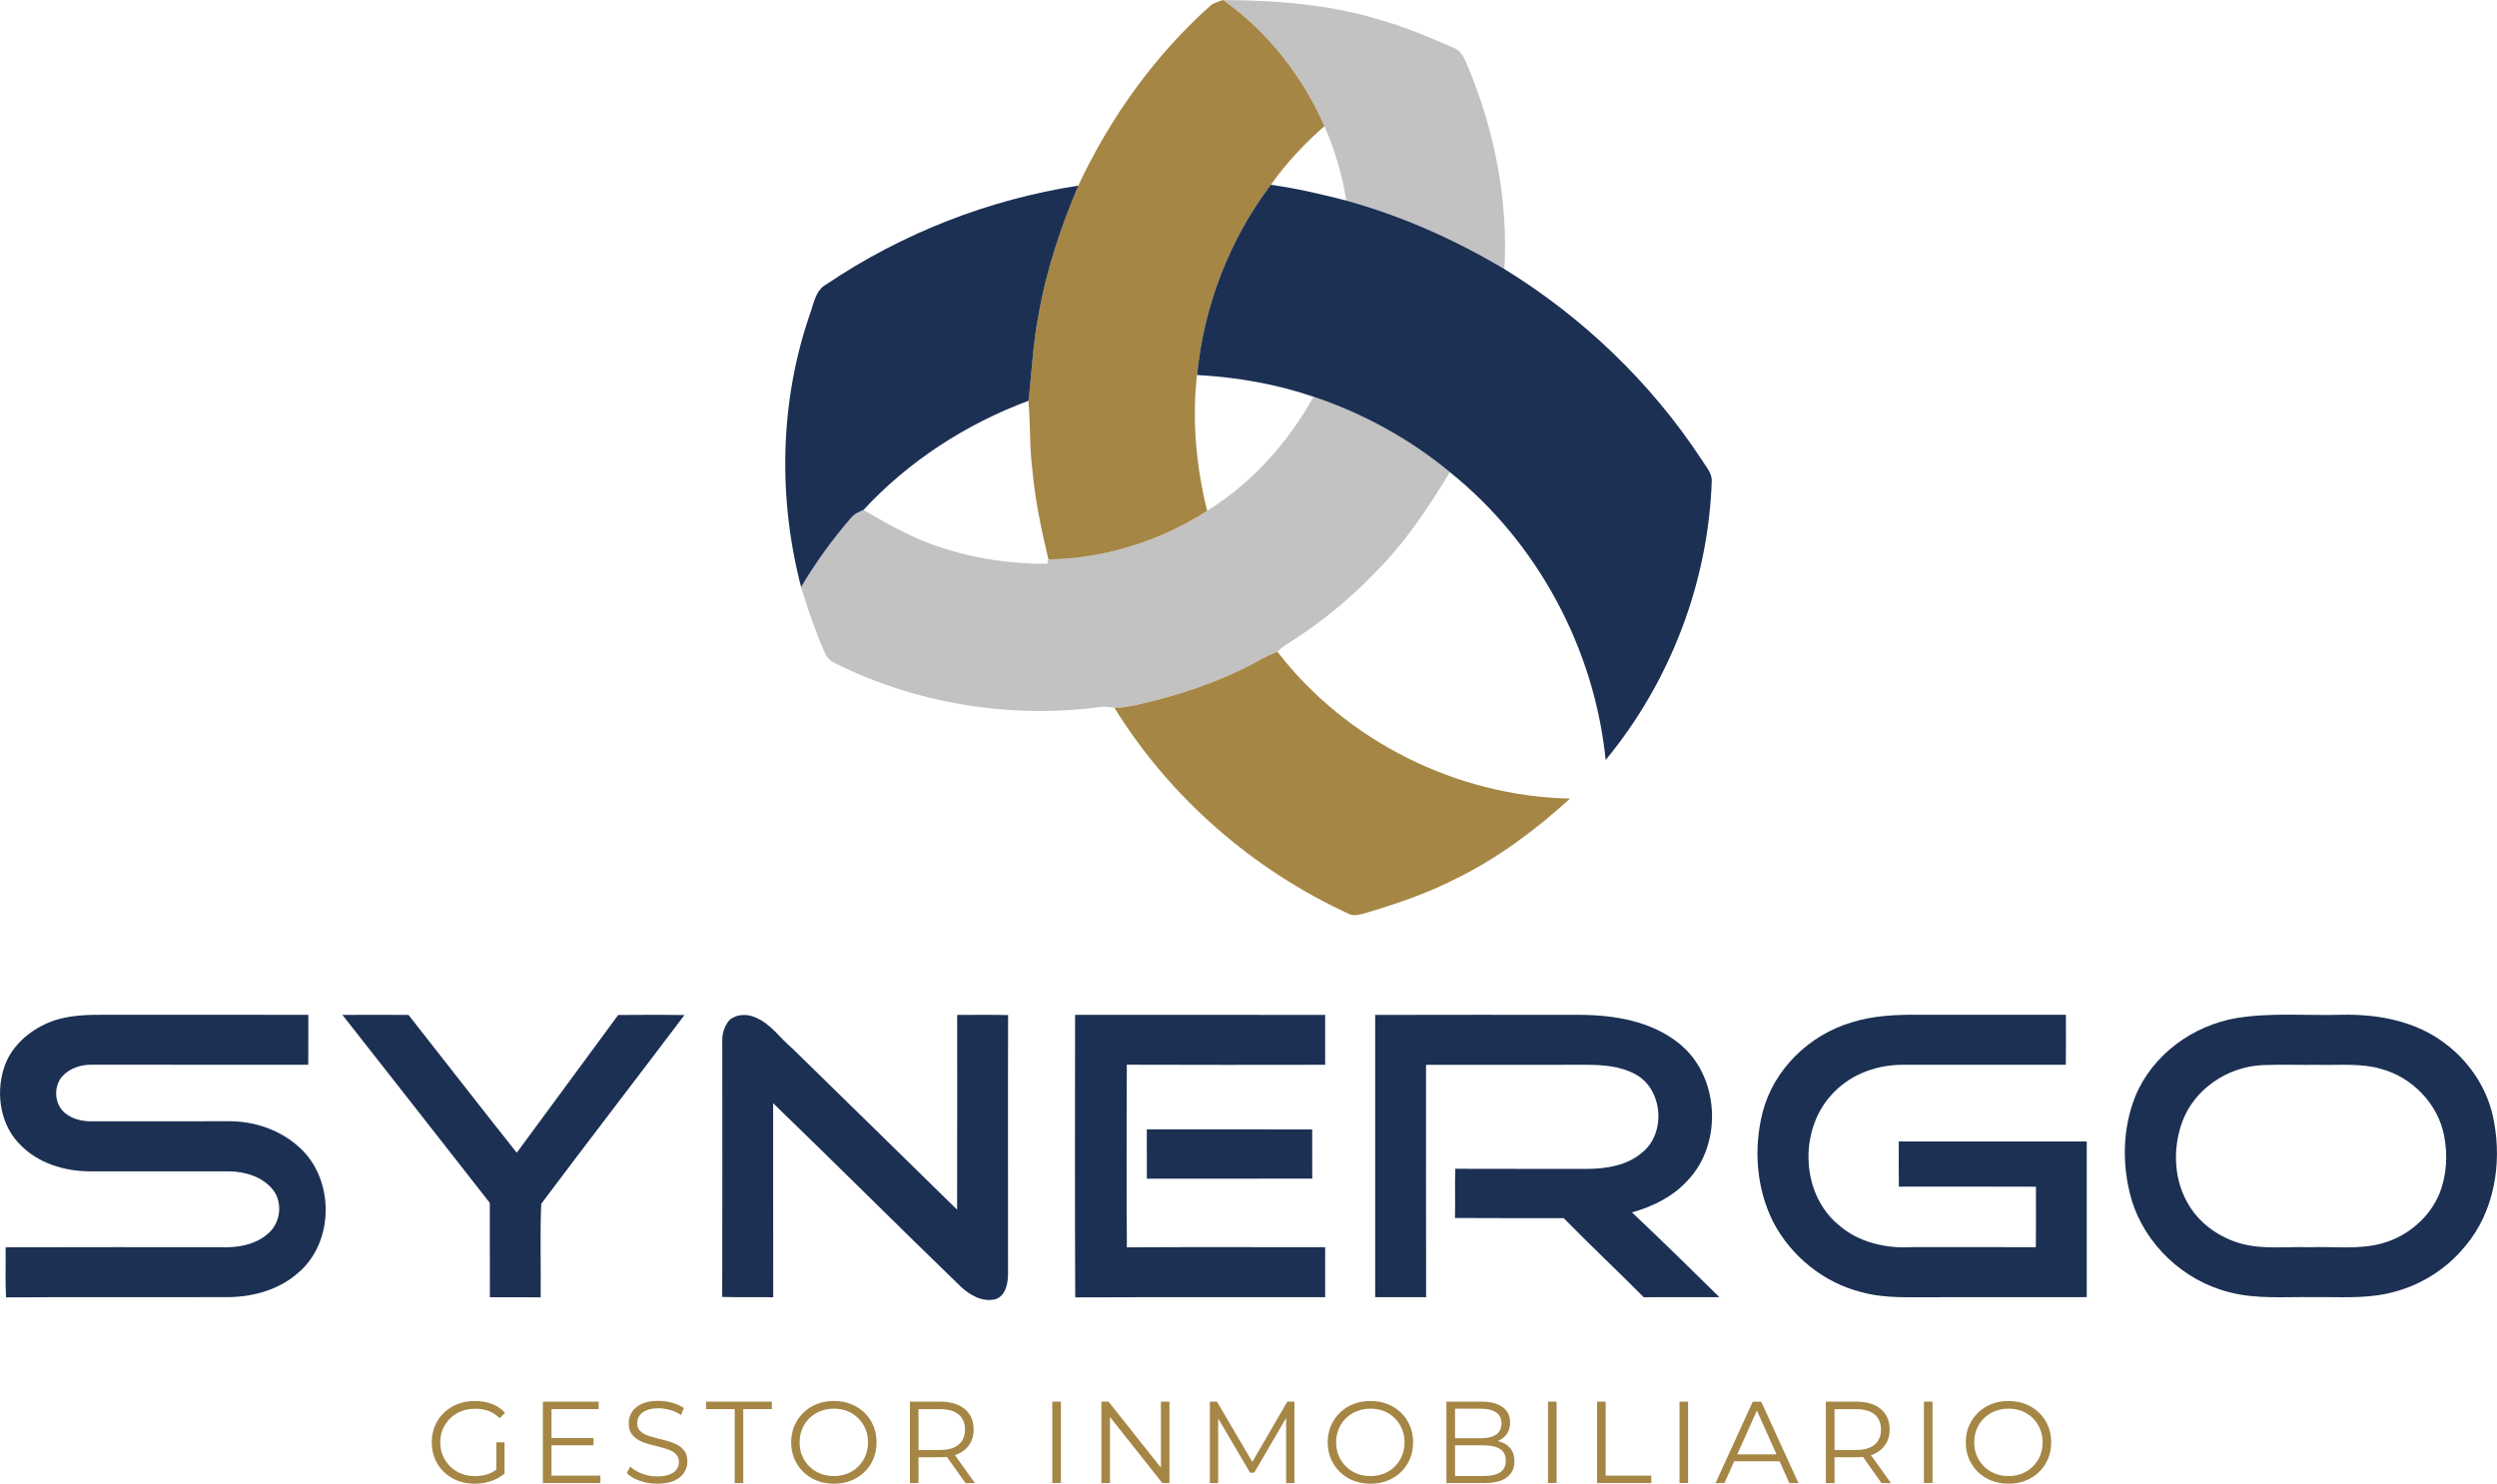 <?xml version="1.0" encoding="utf-8"?>
<!-- Generator: Adobe Illustrator 24.1.2, SVG Export Plug-In . SVG Version: 6.00 Build 0)  -->
<svg version="1.1" id="Capa_1" xmlns="http://www.w3.org/2000/svg" xmlns:xlink="http://www.w3.org/1999/xlink" x="0px" y="0px"
	 viewBox="0 0 351.97 209.17" style="enable-background:new 0 0 351.97 209.17;" xml:space="preserve">
<style type="text/css">
	.st0{fill:#C3C2C2;}
	.st1{fill:#A58645;}
	.st2{fill:#1C3054;}
	.st3{fill:none;}
</style>
<g>
	<path class="st0" d="M172.41,0c7.29,0.05,14.66,0.57,21.68,2.67c3.75,1.01,7.33,2.56,10.88,4.1c1.21,0.48,1.56,1.83,2.06,2.91
		c3.68,8.9,5.56,18.63,5.03,28.26c-6.97-4.16-14.45-7.49-22.29-9.66c-0.58-3.61-1.61-7.16-3.09-10.51
		C183.59,10.75,178.69,4.45,172.41,0"/>
	<path class="st0" d="M170.16,72c6.33-3.89,11.38-9.61,15-16.06c6.98,2.34,13.55,5.92,19.21,10.63
		c-3.08,5.08-6.41,10.09-10.67,14.28c-3.74,3.92-8.02,7.32-12.62,10.17c-0.36,0.27-0.7,0.55-1.03,0.86c-0.95,0.37-1.87,0.8-2.74,1.3
		c-5.4,2.96-11.29,4.91-17.29,6.24c-0.97,0.21-1.95,0.37-2.94,0.35c-0.66-0.06-1.32-0.2-1.98-0.09
		c-12.71,1.67-25.91-0.45-37.39-6.18c-0.7-0.31-1.22-0.88-1.5-1.59c-1.31-2.97-2.33-6.06-3.31-9.15c2.03-3.43,4.38-6.68,6.98-9.7
		c0.46-0.6,1.14-0.9,1.81-1.18c3.12,1.8,6.26,3.63,9.65,4.86c5.2,1.87,10.74,2.79,16.28,2.73c0.04-0.15,0.11-0.45,0.15-0.61
		C155.69,78.73,163.54,76.28,170.16,72"/>
	<path class="st1" d="M170.77,0.66c0.51-0.29,1.06-0.5,1.64-0.66c6.28,4.45,11.18,10.75,14.28,17.78c-2.81,2.47-5.4,5.21-7.56,8.28
		c-5.85,7.75-9.46,17.17-10.41,26.82c-0.71,6.4-0.11,12.9,1.44,19.13c-6.63,4.28-14.48,6.73-22.37,6.86
		c-0.99-4.13-1.88-8.3-2.26-12.54c-0.44-3.26-0.26-6.56-0.57-9.83c0.48-4.03,0.63-8.1,1.42-12.09c1.06-6.29,3.12-12.37,5.61-18.24
		C156.5,16.55,162.81,7.73,170.77,0.66"/>
	<path class="st1" d="M177.32,93.18c0.88-0.5,1.8-0.93,2.74-1.3c9.72,12.63,25.33,20.38,41.25,20.7
		c-4.83,4.41-10.12,8.36-16.01,11.26c-4.2,2.16-8.69,3.67-13.22,4.99c-0.62,0.14-1.32,0.33-1.92,0.02
		c-13.53-6.21-25.25-16.4-33.08-29.08c0.99,0.03,1.97-0.14,2.94-0.35C166.03,98.09,171.93,96.14,177.32,93.18"/>
	<path class="st2" d="M116.52,40.06c10.61-7.15,22.82-11.94,35.48-13.89c-2.49,5.87-4.54,11.95-5.61,18.24
		c-0.8,3.99-0.94,8.06-1.42,12.09c-8.78,3.27-16.87,8.49-23.25,15.38c-0.67,0.29-1.36,0.59-1.81,1.18c-2.61,3.02-4.96,6.27-6.99,9.7
		c-3.26-12.52-3.02-25.97,1.16-38.24C114.69,42.95,114.87,40.94,116.52,40.06"/>
	<path class="st2" d="M179.13,26.05c3.6,0.5,7.14,1.33,10.65,2.23c7.84,2.17,15.32,5.5,22.29,9.66
		c11.03,6.79,20.6,15.95,27.73,26.77c0.56,0.95,1.44,1.81,1.49,2.97c-0.46,14.32-5.83,28.41-14.96,39.46
		c-1.58-15.71-9.62-30.69-21.95-40.57c-5.67-4.7-12.24-8.29-19.21-10.63c-5.3-1.81-10.86-2.77-16.44-3.07
		C169.67,43.22,173.27,33.8,179.13,26.05"/>
	<path class="st2" d="M6.74,144.21c2.67-1.15,5.64-1.17,8.49-1.15c9.41,0.01,18.82-0.02,28.23,0.01c-0.01,2.35,0.01,4.69-0.01,7.04
		c-10.16-0.01-20.33,0-30.49-0.01c-1.53-0.02-3.13,0.47-4.18,1.64c-1.29,1.46-1.12,4,0.43,5.21c1.04,0.85,2.42,1.14,3.74,1.13
		c6.52-0.01,13.04-0.01,19.57-0.01c3.51,0.04,7.05,1.27,9.66,3.67c5.01,4.46,4.99,13.41-0.19,17.73c-2.58,2.28-6.08,3.3-9.48,3.39
		c-10.55,0.05-21.11-0.03-31.66,0.04c-0.12-2.35-0.03-4.71-0.06-7.06c10.43-0.04,20.86-0.01,31.3-0.01
		c2.13-0.02,4.39-0.62,5.94-2.15c1.54-1.53,1.8-4.19,0.46-5.93c-1.5-1.9-4.04-2.62-6.38-2.62c-6.52,0-13.05,0.01-19.57,0
		c-3.5-0.03-7.12-1.14-9.62-3.68c-2.83-2.73-3.54-7.14-2.39-10.8C1.43,147.67,3.94,145.41,6.74,144.21"/>
	<path class="st2" d="M48.27,143.08c3.1-0.02,6.21-0.02,9.31,0c5.09,6.47,10.14,12.98,15.26,19.43c4.79-6.46,9.51-12.96,14.3-19.42
		c3.12-0.02,6.23-0.04,9.34,0.01c-6.71,8.89-13.51,17.7-20.19,26.61c-0.19,4.38-0.02,8.79-0.08,13.18
		c-2.38-0.01-4.77-0.01-7.16-0.01c-0.01-4.44,0-8.87-0.01-13.3C62.12,160.74,55.21,151.9,48.27,143.08"/>
	<path class="st2" d="M102.82,143.81c0.98-0.86,2.47-0.9,3.63-0.39c2.18,0.88,3.49,2.93,5.24,4.39c7.74,7.58,15.5,15.14,23.22,22.73
		c0.02-9.15,0.01-18.31,0.01-27.46c2.39,0,4.79-0.03,7.18,0.02c-0.04,12.17,0,24.34-0.01,36.5c-0.01,1.33-0.31,3.03-1.73,3.55
		c-1.87,0.48-3.65-0.56-4.96-1.79c-8.85-8.56-17.56-17.27-26.42-25.83c0.01,9.12-0.01,18.23,0.01,27.35
		c-2.4-0.02-4.8,0.03-7.19-0.04c0.04-12.02,0.01-24.03,0.01-36.05C101.77,145.72,102.11,144.63,102.82,143.81"/>
	<path class="st2" d="M151.56,182.9c-0.06-13.28-0.03-26.56-0.02-39.83c11.75,0,23.5-0.01,35.25,0.01c0.01,2.34,0,4.69,0,7.03
		c-9.32,0.01-18.64,0.03-27.96-0.01c-0.02,8.58-0.05,17.17,0.01,25.75c9.31-0.06,18.63-0.02,27.95-0.02v7.04
		C175.05,182.9,163.3,182.85,151.56,182.9"/>
	<path class="st2" d="M193.84,143.08c9.64-0.03,19.28-0.01,28.91-0.01c4.84,0.03,9.95,0.88,13.85,3.97
		c5.79,4.54,6.32,14.15,1.25,19.42c-2.07,2.26-4.9,3.65-7.81,4.46c4.16,3.93,8.25,7.93,12.32,11.95c-3.55,0.01-7.11-0.01-10.66,0.01
		c-3.73-3.75-7.59-7.38-11.29-11.15c-5.11-0.01-10.21,0.02-15.32-0.02c0.05-2.32-0.03-4.63,0.04-6.94c6.18,0.03,12.36,0,18.54,0.02
		c2.75-0.02,5.73-0.47,7.86-2.36c3.4-2.78,2.83-9.03-1.11-11.04c-2.07-1.09-4.47-1.27-6.77-1.28c-7.55,0.01-15.09,0-22.64,0.01
		c0,10.92-0.01,21.84,0.01,32.75h-7.18C193.84,169.61,193.84,156.34,193.84,143.08"/>
	<path class="st2" d="M260.94,144.15c3.08-0.98,6.34-1.12,9.55-1.09c6.9,0,13.8,0,20.71,0c0.02,2.35,0.02,4.7-0.01,7.05h-22.95
		c-3.56-0.01-7.19,1.25-9.7,3.84c-4.98,4.93-4.86,14.17,0.59,18.71c2.83,2.51,6.73,3.38,10.43,3.16c5.81,0,11.61-0.02,17.41,0.01
		c0.03-2.84,0.01-5.69,0.01-8.53c-6.44-0.03-12.88-0.01-19.32-0.01c-0.03-2.13-0.02-4.24-0.01-6.37h26.49v21.95
		c-7.13,0.01-14.26,0-21.39,0.01c-3.46-0.03-6.98,0.22-10.35-0.71c-5.3-1.32-9.9-5.03-12.43-9.85c-2.41-4.75-2.82-10.4-1.51-15.53
		C250.01,150.76,255.03,145.92,260.94,144.15"/>
	<path class="st2" d="M315.33,143.51c4.89-0.78,9.85-0.31,14.77-0.45c5.13-0.11,10.5,0.9,14.64,4.11c3.52,2.66,6.06,6.61,6.81,10.97
		c1.13,6.02,0,12.72-4.02,17.49c-2.75,3.42-6.7,5.81-10.99,6.72c-3.44,0.77-6.99,0.46-10.49,0.52c-3.93-0.08-7.94,0.32-11.78-0.69
		c-6.44-1.59-11.9-6.7-13.81-13.06c-1.37-4.72-1.31-9.93,0.51-14.52C303.37,148.7,309.12,144.54,315.33,143.51 M318.85,150.16
		c-4.86,0.24-9.54,3.36-11.24,7.98c-1.41,3.85-1.21,8.44,1.04,11.94c1.6,2.56,4.26,4.38,7.14,5.21c3.18,0.91,6.51,0.42,9.76,0.54
		c3.43-0.13,6.95,0.39,10.31-0.57c3.52-0.99,6.6-3.6,8-7c1.05-2.61,1.18-5.53,0.63-8.27c-0.9-4.44-4.51-8.13-8.86-9.3
		c-2.84-0.82-5.81-0.51-8.72-0.57C324.22,150.15,321.53,150.05,318.85,150.16"/>
	<path class="st2" d="M161.65,159.21c7.77,0.01,15.54,0,23.31,0.01c0.01,2.31,0.01,4.63,0.01,6.94c-7.77,0.01-15.54,0-23.31,0.01
		C161.65,163.85,161.66,161.53,161.65,159.21"/>
	<path class="st1" d="M66.91,209.17c-0.88,0-1.68-0.14-2.42-0.43c-0.74-0.29-1.38-0.7-1.92-1.22c-0.54-0.52-0.96-1.14-1.26-1.85
		c-0.3-0.71-0.45-1.49-0.45-2.33s0.15-1.62,0.45-2.33c0.3-0.71,0.72-1.33,1.27-1.85c0.55-0.52,1.19-0.93,1.93-1.22
		c0.74-0.29,1.54-0.43,2.42-0.43c0.87,0,1.67,0.14,2.4,0.41c0.73,0.27,1.35,0.69,1.86,1.25l-0.75,0.77
		c-0.48-0.48-1.01-0.83-1.59-1.03c-0.58-0.21-1.2-0.31-1.87-0.31c-0.71,0-1.36,0.12-1.96,0.35c-0.6,0.23-1.12,0.57-1.56,1
		c-0.44,0.43-0.79,0.93-1.03,1.51c-0.25,0.57-0.37,1.2-0.37,1.89c0,0.68,0.12,1.31,0.37,1.88c0.25,0.58,0.59,1.08,1.03,1.52
		c0.44,0.43,0.96,0.76,1.56,1c0.6,0.23,1.24,0.35,1.94,0.35c0.65,0,1.27-0.1,1.86-0.3c0.58-0.2,1.12-0.53,1.62-1l0.69,0.92
		c-0.55,0.48-1.18,0.84-1.92,1.09C68.47,209.05,67.71,209.17,66.91,209.17 M69.96,207.57v-4.23h1.16v4.38L69.96,207.57z"/>
	<path class="st1" d="M77.73,208.03h6.9v1.05h-8.11V197.6h7.87v1.05h-6.65V208.03z M77.6,202.73h6.06v1.03H77.6V202.73z"/>
	<path class="st1" d="M92.61,209.17c-0.85,0-1.67-0.14-2.45-0.42c-0.78-0.28-1.38-0.64-1.81-1.07l0.48-0.93
		c0.4,0.39,0.95,0.72,1.63,0.99c0.68,0.27,1.4,0.4,2.16,0.4c0.72,0,1.31-0.09,1.76-0.27c0.45-0.18,0.79-0.42,1-0.73
		c0.21-0.31,0.32-0.64,0.32-1.02c0-0.45-0.13-0.81-0.39-1.08c-0.26-0.27-0.59-0.49-1.01-0.65c-0.41-0.16-0.87-0.3-1.38-0.42
		s-1.01-0.25-1.51-0.39c-0.5-0.14-0.96-0.32-1.38-0.55c-0.42-0.23-0.76-0.53-1.02-0.91c-0.26-0.38-0.39-0.87-0.39-1.48
		c0-0.57,0.15-1.09,0.45-1.57c0.3-0.48,0.76-0.86,1.38-1.15c0.62-0.29,1.42-0.43,2.39-0.43c0.65,0,1.28,0.09,1.92,0.27
		c0.63,0.18,1.18,0.43,1.64,0.74L96,199.49c-0.49-0.33-1.01-0.57-1.57-0.72c-0.55-0.15-1.08-0.23-1.6-0.23
		c-0.69,0-1.25,0.09-1.7,0.28c-0.45,0.19-0.78,0.43-0.99,0.75c-0.21,0.31-0.32,0.66-0.32,1.06c0,0.45,0.13,0.81,0.39,1.08
		c0.26,0.27,0.59,0.49,1.01,0.64c0.42,0.15,0.88,0.29,1.39,0.41c0.5,0.12,1,0.25,1.5,0.39c0.5,0.14,0.96,0.32,1.38,0.55
		c0.42,0.22,0.76,0.52,1.02,0.89c0.25,0.37,0.38,0.86,0.38,1.46c0,0.56-0.15,1.07-0.46,1.55c-0.3,0.48-0.77,0.86-1.4,1.15
		C94.4,209.03,93.59,209.17,92.61,209.17"/>
	<polygon class="st1" points="103.56,209.08 103.56,198.65 99.53,198.65 99.53,197.6 108.8,197.6 108.8,198.65 104.77,198.65 
		104.77,209.08 	"/>
	<path class="st1" d="M117.55,209.17c-0.86,0-1.66-0.14-2.4-0.43c-0.74-0.29-1.38-0.7-1.92-1.23c-0.54-0.53-0.96-1.15-1.26-1.85
		c-0.3-0.7-0.45-1.48-0.45-2.32c0-0.84,0.15-1.61,0.45-2.32c0.3-0.7,0.72-1.32,1.26-1.85c0.54-0.53,1.18-0.94,1.91-1.23
		c0.73-0.29,1.54-0.43,2.41-0.43c0.86,0,1.66,0.14,2.39,0.43c0.73,0.29,1.37,0.7,1.91,1.22c0.54,0.52,0.96,1.14,1.26,1.85
		c0.3,0.71,0.45,1.49,0.45,2.33c0,0.84-0.15,1.62-0.45,2.33c-0.3,0.71-0.72,1.33-1.26,1.85c-0.54,0.52-1.18,0.93-1.91,1.22
		C119.22,209.03,118.42,209.17,117.55,209.17 M117.55,208.09c0.69,0,1.32-0.12,1.91-0.35c0.58-0.23,1.09-0.57,1.52-1
		c0.43-0.43,0.77-0.93,1.01-1.51c0.24-0.57,0.36-1.2,0.36-1.89c0-0.69-0.12-1.32-0.36-1.89c-0.24-0.57-0.58-1.08-1.01-1.51
		c-0.43-0.43-0.94-0.76-1.52-1c-0.58-0.23-1.22-0.35-1.91-0.35c-0.69,0-1.33,0.12-1.92,0.35c-0.59,0.24-1.1,0.57-1.54,1
		c-0.44,0.43-0.78,0.93-1.02,1.51c-0.24,0.57-0.36,1.21-0.36,1.89c0,0.68,0.12,1.31,0.36,1.89c0.24,0.58,0.58,1.08,1.02,1.51
		c0.44,0.43,0.95,0.77,1.54,1C116.23,207.98,116.87,208.09,117.55,208.09"/>
	<path class="st1" d="M128.26,209.08V197.6h4.29c0.97,0,1.81,0.16,2.51,0.47c0.7,0.31,1.24,0.76,1.61,1.34
		c0.38,0.58,0.57,1.29,0.57,2.12c0,0.81-0.19,1.51-0.57,2.09c-0.38,0.58-0.92,1.03-1.61,1.35c-0.7,0.31-1.53,0.47-2.51,0.47h-3.62
		l0.54-0.56v4.2H128.26z M129.47,204.98l-0.54-0.57h3.59c1.15,0,2.02-0.25,2.61-0.76c0.6-0.5,0.89-1.21,0.89-2.11
		c0-0.92-0.3-1.63-0.89-2.13c-0.6-0.5-1.47-0.75-2.61-0.75h-3.59l0.54-0.57V204.98z M136.09,209.08l-2.95-4.16h1.31l2.97,4.16
		H136.09z"/>
	<rect x="148.33" y="197.6" class="st1" width="1.21" height="11.47"/>
	<polygon class="st1" points="155.25,209.08 155.25,197.6 156.25,197.6 164.17,207.57 163.64,207.57 163.64,197.6 164.84,197.6 
		164.84,209.08 163.84,209.08 155.94,199.11 156.46,199.11 156.46,209.08 	"/>
	<polygon class="st1" points="170.54,209.08 170.54,197.6 171.54,197.6 176.79,206.55 176.26,206.55 181.46,197.6 182.46,197.6 
		182.46,209.08 181.29,209.08 181.29,199.42 181.57,199.42 176.79,207.62 176.21,207.62 171.39,199.42 171.71,199.42 171.71,209.08 
			"/>
	<path class="st1" d="M193.18,209.17c-0.86,0-1.66-0.14-2.4-0.43c-0.74-0.29-1.38-0.7-1.92-1.23c-0.54-0.53-0.96-1.15-1.26-1.85
		c-0.3-0.7-0.45-1.48-0.45-2.32c0-0.84,0.15-1.61,0.45-2.32c0.3-0.7,0.72-1.32,1.26-1.85c0.54-0.53,1.18-0.94,1.91-1.23
		c0.73-0.29,1.54-0.43,2.41-0.43c0.86,0,1.66,0.14,2.39,0.43c0.73,0.29,1.37,0.7,1.91,1.22c0.54,0.52,0.96,1.14,1.26,1.85
		c0.3,0.71,0.45,1.49,0.45,2.33c0,0.84-0.15,1.62-0.45,2.33c-0.3,0.71-0.72,1.33-1.26,1.85c-0.54,0.52-1.18,0.93-1.91,1.22
		C194.84,209.03,194.04,209.17,193.18,209.17 M193.18,208.09c0.69,0,1.32-0.12,1.91-0.35c0.58-0.23,1.09-0.57,1.52-1
		c0.43-0.43,0.77-0.93,1.01-1.51c0.24-0.57,0.36-1.2,0.36-1.89c0-0.69-0.12-1.32-0.36-1.89c-0.24-0.57-0.58-1.08-1.01-1.51
		c-0.43-0.43-0.94-0.76-1.52-1c-0.58-0.23-1.22-0.35-1.91-0.35c-0.69,0-1.33,0.12-1.92,0.35c-0.59,0.24-1.1,0.57-1.54,1
		c-0.44,0.43-0.78,0.93-1.02,1.51c-0.24,0.57-0.36,1.21-0.36,1.89c0,0.68,0.12,1.31,0.36,1.89c0.24,0.58,0.58,1.08,1.02,1.51
		c0.44,0.43,0.95,0.77,1.54,1C191.85,207.98,192.49,208.09,193.18,208.09"/>
	<path class="st1" d="M203.88,209.08V197.6h4.95c1.28,0,2.27,0.26,2.97,0.77c0.71,0.51,1.06,1.24,1.06,2.18
		c0,0.62-0.15,1.15-0.43,1.57c-0.29,0.43-0.68,0.75-1.18,0.97c-0.5,0.22-1.04,0.33-1.63,0.33l0.28-0.39c0.73,0,1.36,0.11,1.89,0.34
		c0.53,0.22,0.94,0.56,1.24,1c0.3,0.44,0.44,0.99,0.44,1.65c0,0.97-0.36,1.73-1.07,2.26c-0.72,0.54-1.79,0.8-3.24,0.8H203.88z
		 M205.09,208.08h4.05c1.01,0,1.77-0.17,2.31-0.52c0.54-0.34,0.8-0.89,0.8-1.65c0-0.74-0.27-1.29-0.8-1.63
		c-0.54-0.35-1.3-0.52-2.31-0.52h-4.18v-1h3.79c0.92,0,1.63-0.17,2.14-0.52s0.76-0.87,0.76-1.56c0-0.7-0.26-1.22-0.76-1.56
		c-0.51-0.35-1.22-0.52-2.14-0.52h-3.65V208.08z"/>
	<rect x="218.2" y="197.6" class="st1" width="1.21" height="11.47"/>
	<polygon class="st1" points="225.12,209.08 225.12,197.6 226.33,197.6 226.33,208.03 232.76,208.03 232.76,209.08 	"/>
	<rect x="236.74" y="197.6" class="st1" width="1.21" height="11.47"/>
	<path class="st1" d="M241.82,209.08l5.24-11.47h1.2l5.24,11.47h-1.28l-4.82-10.77h0.49l-4.82,10.77H241.82z M243.89,206.01
		l0.36-0.98h6.67l0.36,0.98H243.89z"/>
	<path class="st1" d="M257.37,209.08V197.6h4.3c0.97,0,1.81,0.16,2.51,0.47c0.7,0.31,1.24,0.76,1.61,1.34
		c0.38,0.58,0.57,1.29,0.57,2.12c0,0.81-0.19,1.51-0.57,2.09c-0.38,0.58-0.92,1.03-1.61,1.35c-0.7,0.31-1.54,0.47-2.51,0.47h-3.62
		l0.54-0.56v4.2H257.37z M258.59,204.98l-0.54-0.57h3.59c1.15,0,2.02-0.25,2.61-0.76c0.6-0.5,0.89-1.21,0.89-2.11
		c0-0.92-0.3-1.63-0.89-2.13c-0.6-0.5-1.47-0.75-2.61-0.75h-3.59l0.54-0.57V204.98z M265.21,209.08l-2.95-4.16h1.31l2.97,4.16
		H265.21z"/>
	<rect x="271.19" y="197.6" class="st1" width="1.21" height="11.47"/>
	<path class="st1" d="M283.12,209.17c-0.86,0-1.66-0.14-2.4-0.43c-0.74-0.29-1.38-0.7-1.92-1.23c-0.54-0.53-0.96-1.15-1.26-1.85
		c-0.3-0.7-0.45-1.48-0.45-2.32c0-0.84,0.15-1.61,0.45-2.32c0.3-0.7,0.72-1.32,1.26-1.85c0.54-0.53,1.18-0.94,1.91-1.23
		c0.73-0.29,1.54-0.43,2.41-0.43c0.86,0,1.66,0.14,2.39,0.43c0.73,0.29,1.37,0.7,1.91,1.22c0.54,0.52,0.96,1.14,1.26,1.85
		c0.3,0.71,0.45,1.49,0.45,2.33c0,0.84-0.15,1.62-0.45,2.33c-0.3,0.71-0.72,1.33-1.26,1.85c-0.54,0.52-1.18,0.93-1.91,1.22
		C284.78,209.03,283.99,209.17,283.12,209.17 M283.12,208.09c0.69,0,1.32-0.12,1.91-0.35c0.58-0.23,1.09-0.57,1.52-1
		c0.43-0.43,0.77-0.93,1.01-1.51c0.24-0.57,0.36-1.2,0.36-1.89c0-0.69-0.12-1.32-0.36-1.89c-0.24-0.57-0.58-1.08-1.01-1.51
		c-0.43-0.43-0.94-0.76-1.52-1c-0.58-0.23-1.22-0.35-1.91-0.35c-0.69,0-1.33,0.12-1.92,0.35c-0.59,0.24-1.1,0.57-1.54,1
		c-0.44,0.43-0.78,0.93-1.02,1.51c-0.24,0.57-0.36,1.21-0.36,1.89c0,0.68,0.12,1.31,0.36,1.89c0.24,0.58,0.58,1.08,1.02,1.51
		c0.44,0.43,0.95,0.77,1.54,1C281.8,207.98,282.44,208.09,283.12,208.09"/>
</g>
</svg>

